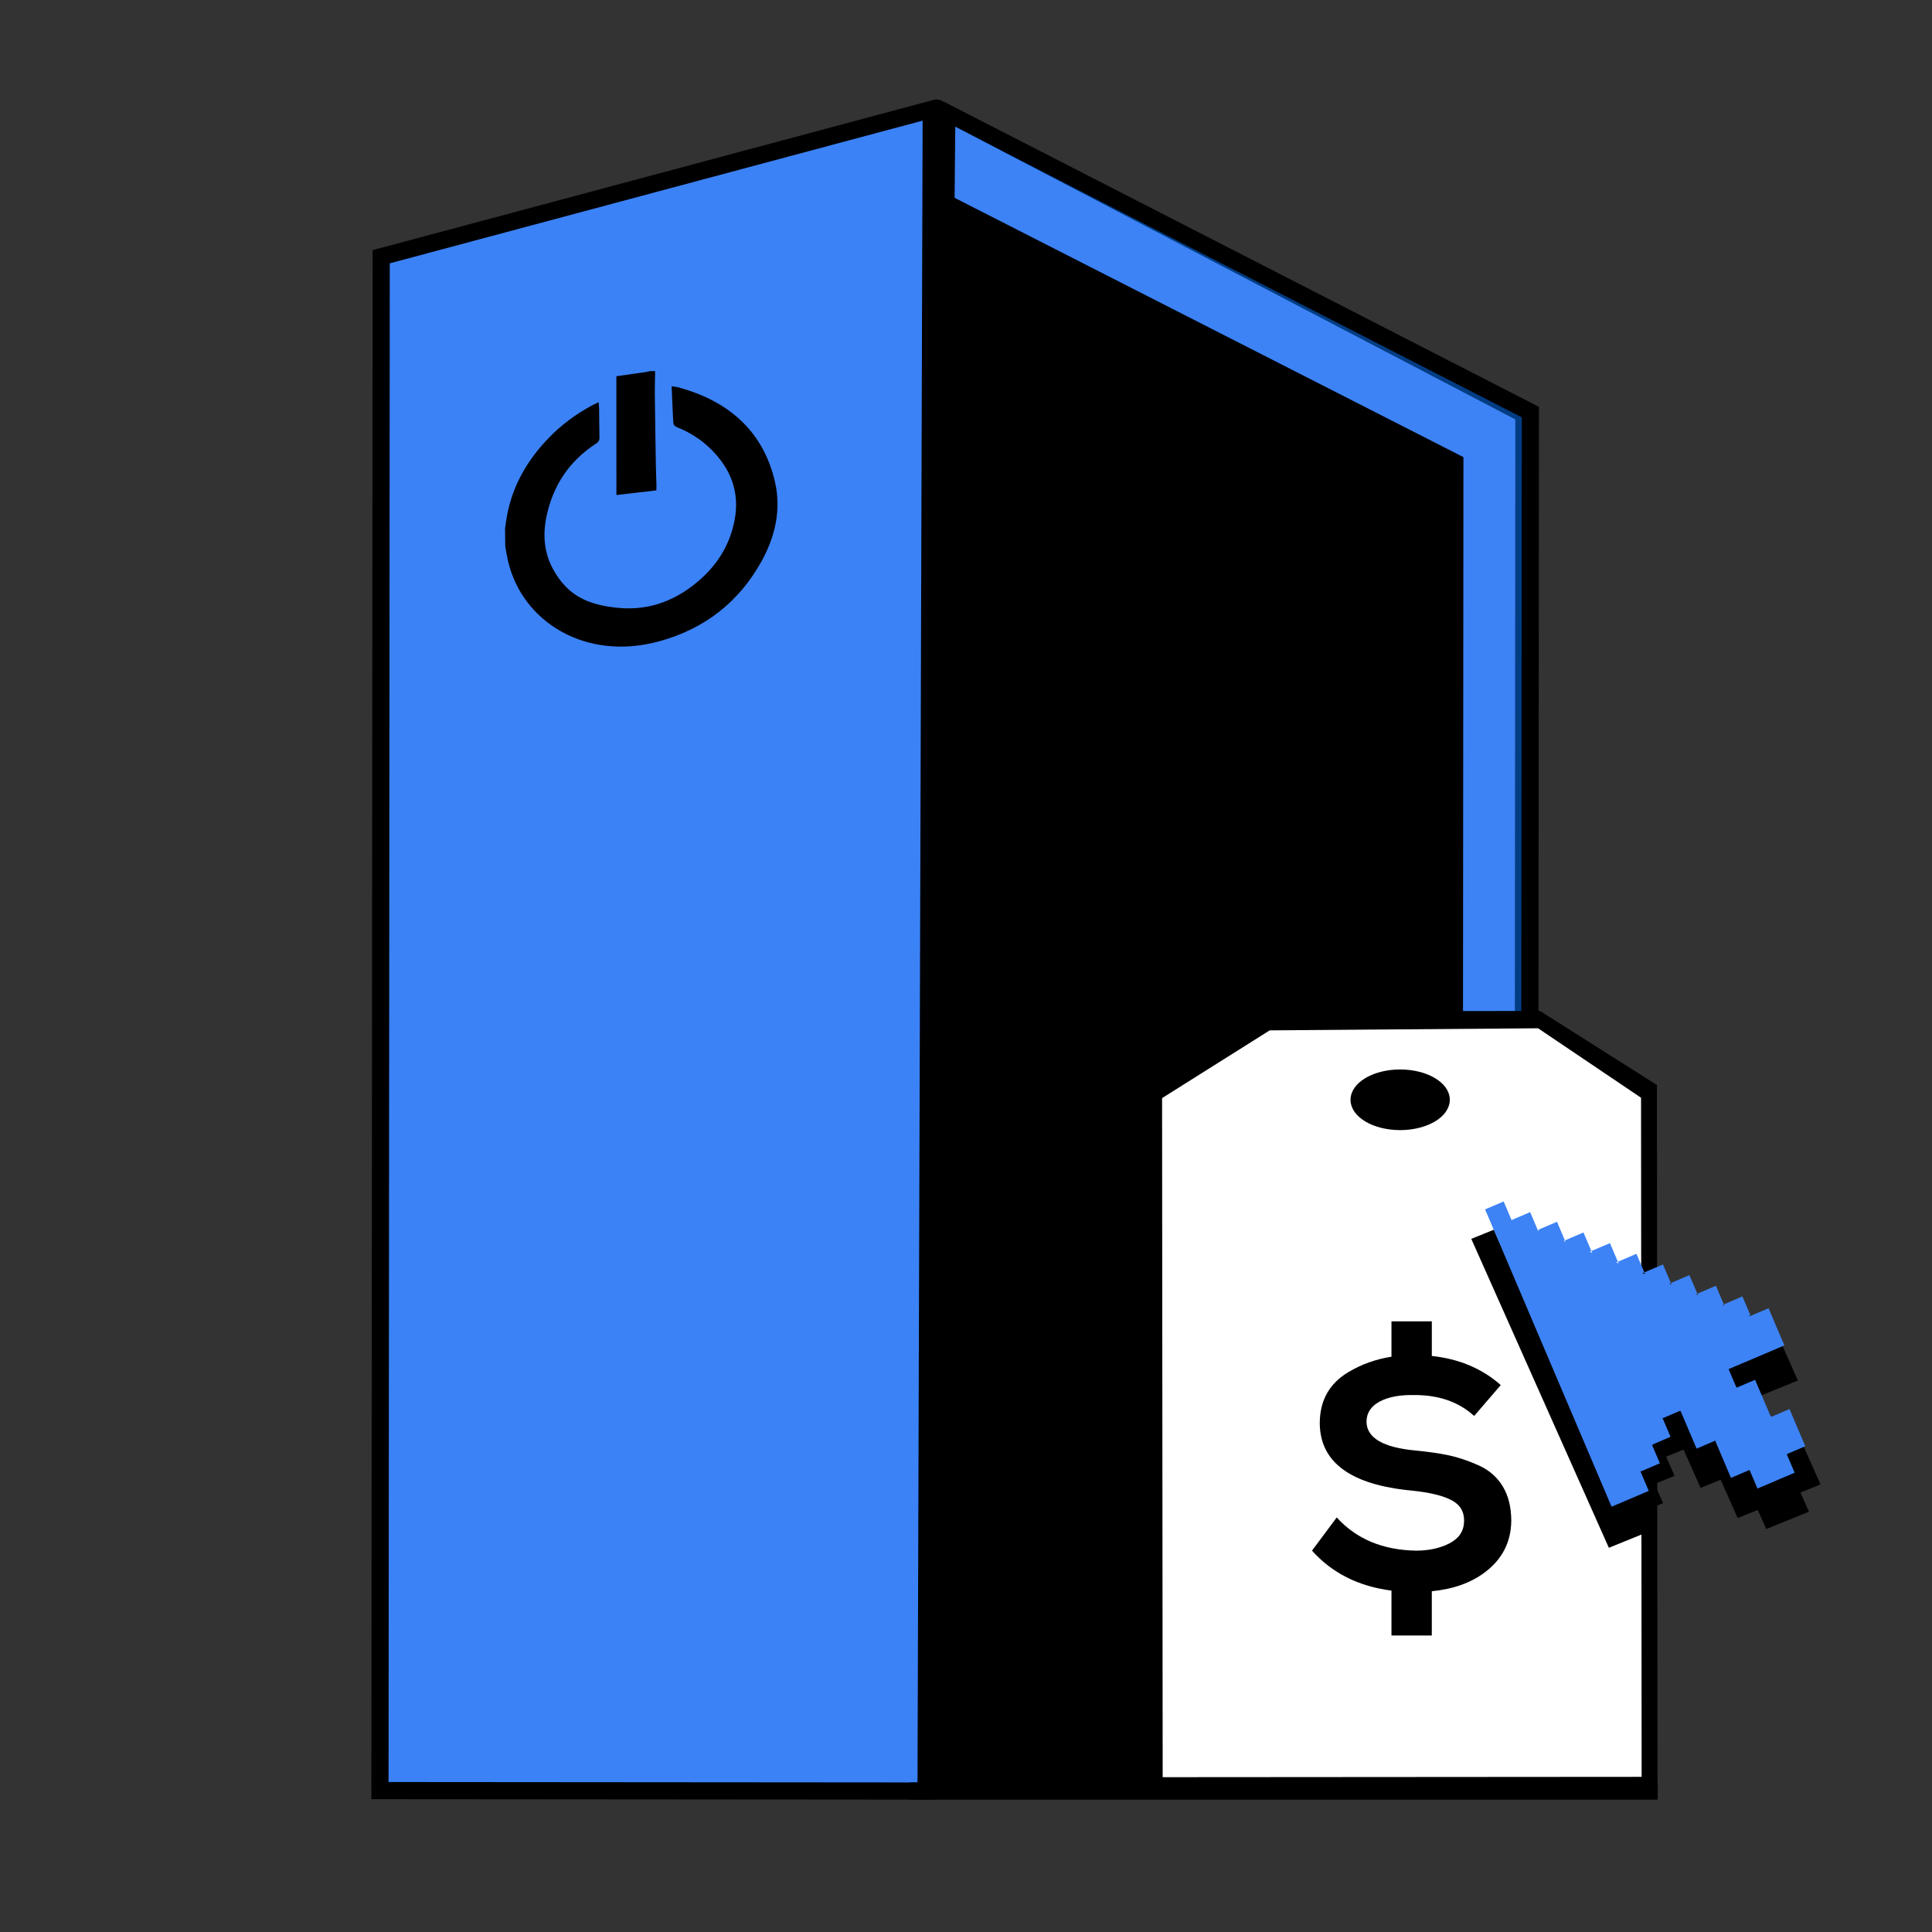 <?xml version="1.0" encoding="utf-8"?>
<!-- Generator: Adobe Illustrator 25.0.0, SVG Export Plug-In . SVG Version: 6.00 Build 0)  -->
<svg version="1.1" id="Layer_1" xmlns="http://www.w3.org/2000/svg" xmlns:xlink="http://www.w3.org/1999/xlink" x="0px" y="0px"
	 viewBox="0 0 900 900" style="enable-background:new 0 0 900 900;" xml:space="preserve">
<rect x="0" y="0" width="900" height="900" fill="#333333" stroke="none"/>
<style type="text/css">
	.st0{fill:none;}
	.st1{fill:#023D84;stroke:#000000;stroke-width:8;stroke-miterlimit:10;}
	.st2{fill:#3d83f6;}
	.st3{fill:url(#SVGID_1_);stroke:#000000;stroke-width:8;stroke-miterlimit:10;}
	.st4{fill:#FFFFFF;stroke:#000000;stroke-width:8;stroke-miterlimit:10;}
	.st5{fill:#288E1A;}
	.st6{fill:#FFFFFF;stroke:#000000;stroke-width:2;stroke-miterlimit:10;}
	.st7{fill:#3d83f6;}
	.st8{fill:none;stroke:#000000;stroke-width:8;stroke-miterlimit:10;}
	.st9{stroke:#000000;stroke-width:2;stroke-miterlimit:10;}
	    .brand-text{
        font-family: 'Arial', sans-serif;
        font-weight: bold;
        font-size: 72px;
        fill: #3d83f6;
    }
</style>
<polygon class="st0" points="844.69,653.4 847,652.46 846.1,650.44 "/>
<g>
	<path d="M709.92,830.91l-276.71-0.22c-0.7,0-1.26-0.54-1.26-1.21l4.26-779.63c0-0.91,1.02-1.48,1.85-1.06l272.97,139.48
		c0.41,0.21,0.67,0.62,0.67,1.06l-0.52,640.37C711.18,830.37,710.62,830.91,709.92,830.91z"/>
	<polygon class="st1" points="443.51,53.83 443.48,85.3 687.15,209.54 686.64,829.89 712.4,829.91 712.91,191.97 	"/>
	<polygon class="st2" points="445,59 444.69,92.15 681.73,212.95 681.23,832.97 705.38,832.99 705.9,195.39 	"/>

		<linearGradient id="SVGID_1_"  x1="295.004" y1="120.119" x2="321.303" y2="805.108" gradientTransform="matrix(1 8.013922e-04 -7.762073e-04 0.969 0.344 24.573)">
		<stop  offset="0.039" style="stop-color:#3B82F6"/>
		<stop  offset="0.114" style="stop-color:#2295F3"/>
		<stop  offset="0.194" style="stop-color:#0FA3F1"/>
		<stop  offset="0.277" style="stop-color:#04ABEF"/>
		<stop  offset="0.365" style="stop-color:#00AEEF"/>
		<stop  offset="0.573" style="stop-color:#06A1E5"/>
		<stop  offset="0.682" style="stop-color:#167CCA"/>
		<stop  offset="0.823" style="stop-color:#2851AB"/>
		<stop  offset="0.934" style="stop-color:#343798"/>
		<stop  offset="1" style="stop-color:#382D91"/>
	</linearGradient>
	<path class="st3" d="M177.58,119.6L177,834.13l254.4,0.2l2.4-781.03c0-0.32,4.86-2.97,2.43-2.97L177.58,119.6z"/>
	<path class="st4" d="M544.22,507.8l0.27,325.43l223.65-0.17l-0.27-325.43l-51.63-32.68l-121.52,0.09L544.22,507.8z M677.38,509.16
		c0.01,7.42-9.83,13.44-21.97,13.45c-12.14,0.01-21.98-6-21.99-13.42c-0.01-7.42,9.83-13.44,21.97-13.45
		C667.53,495.73,677.38,501.74,677.38,509.16z"/>
	<path class="st5" d="M737.01,443.43"/>
	<path class="st6" d="M540.34,510.99l0.28,317.89l225.12-0.16l-0.28-317.89l-48.66-32.82l-125.62,0.98L540.34,510.99z
		 M674.37,512.31c0.01,7.25-9.89,13.13-22.11,13.14c-12.22,0.01-22.13-5.86-22.13-13.11c-0.01-7.25,9.89-13.13,22.11-13.14
		C664.46,499.2,674.37,505.07,674.37,512.31z"/>
	<polygon points="848.06,691.49 839.6,672.5 830.26,676.29 822.31,658.45 812.97,662.24 809.51,654.47 837.53,643.09 829.07,624.09
		819.73,627.89 815.76,618.96 806.41,622.76 802.44,613.84 793.1,617.63 789.13,608.71 779.79,612.51 775.81,603.58 766.47,607.38
		762.5,598.46 753.16,602.26 749.18,593.33 739.84,597.13 735.87,588.21 726.53,592 722.55,583.08 713.21,586.88 709.24,577.95
		699.9,581.75 695.93,572.83 685.38,577.11 749.47,721.02 769.36,712.94 765.39,704.01 774.73,700.22 770.75,691.3 780.09,687.5
		776.12,678.58 784.26,675.27 792.2,693.12 801.54,689.32 809.49,707.17 818.83,703.37 822.81,712.29 842.69,704.21 838.72,695.29
		"/>
	<g>
		<polygon class="st7" points="709.04,576.55 712.69,571.88 725.45,576.52 733.24,580.51 748.26,585.97 755,589 785.75,601.34
			807.51,609.82 825.51,617.52 822.72,625.18 801.71,633.71 800.41,643.64 814.37,648.14 828.38,663.63 833.39,675.27
			830.47,681.72 817.48,685.67 812.38,683.81 801.34,672.86 793.27,666.46 779.68,654.59 774.99,656.35 772.9,670.03 768.5,674.21
			762,692.07 754.77,692.9 704.39,574.06 		"/>
		<g>

				<rect x="717.95" y="571.1" transform="matrix(0.92 -0.392 0.392 0.92 -167.743 328.87)" class="st2" width="9.41" height="9.41"/>

				<rect x="730.29" y="576.08" transform="matrix(0.92 -0.392 0.392 0.92 -168.705 334.1)" class="st2" width="9.41" height="9.41"/>

				<rect x="742.63" y="581.05" transform="matrix(0.92 -0.392 0.392 0.92 -169.668 339.328)" class="st2" width="9.41" height="9.41"/>

				<rect x="754.97" y="586.03" transform="matrix(0.92 -0.392 0.392 0.92 -170.63 344.556)" class="st2" width="9.41" height="9.41"/>

				<rect x="767.31" y="591" transform="matrix(0.92 -0.392 0.392 0.92 -171.592 349.784)" class="st2" width="9.41" height="9.41"/>

				<rect x="779.65" y="595.97" transform="matrix(0.92 -0.392 0.392 0.92 -172.554 355.012)" class="st2" width="9.41" height="9.41"/>

				<rect x="791.99" y="600.95" transform="matrix(0.92 -0.392 0.392 0.92 -173.517 360.24)" class="st2" width="9.41" height="9.41"/>

				<rect x="804.33" y="605.92" transform="matrix(0.92 -0.392 0.392 0.92 -174.479 365.468)" class="st2" width="9.41" height="9.41"/>
			<polygon class="st2" points="815.2,613.11 818.89,621.77 810.23,625.45 801.57,629.14 801.57,629.14 792.91,632.82 796.6,641.48
				800.28,650.13 808.94,646.45 812.62,655.11 816.3,663.76 824.96,660.08 821.28,651.42 817.59,642.77 808.94,646.45
				805.25,637.79 813.91,634.11 822.57,630.43 831.23,626.74 827.54,618.09 823.86,609.43 			"/>
			<polygon class="st2" points="832.33,677.39 840.98,673.71 837.3,665.05 833.62,656.4 824.96,660.08 828.64,668.74 			"/>
			<polygon class="st2" points="802.67,679.79 806.36,688.44 815.01,684.76 811.33,676.1 807.65,667.45 798.99,671.13 			"/>
			<polygon class="st2" points="791.62,653.82 782.97,657.5 786.65,666.16 790.33,674.81 798.99,671.13 795.31,662.47 			"/>

				<rect x="772.09" y="650.31" transform="matrix(0.92 -0.392 0.392 0.92 -194.429 356.39)" class="st2" width="9.41" height="9.41"/>

				<rect x="767.12" y="662.65" transform="matrix(0.92 -0.392 0.392 0.92 -199.657 355.428)" class="st2" width="9.41" height="9.41"/>

				<rect x="762.15" y="674.99" transform="matrix(0.92 -0.392 0.392 0.92 -204.885 354.466)" class="st2" width="9.41" height="9.41"/>
			<polygon class="st2" points="726.24,620.29 722.56,611.63 718.87,602.98 715.19,594.32 711.51,585.66 707.83,577 707.83,577
				707.83,577 716.48,573.32 712.8,564.66 704.14,568.35 700.46,559.69 691.8,563.37 695.49,572.03 699.17,580.69 702.85,589.34
				706.53,598 710.22,606.66 713.9,615.32 717.58,623.97 721.27,632.63 722.75,636.12 724.95,641.29 728.63,649.94 732.32,658.6
				736,667.26 739.68,675.91 743.37,684.57 747.05,693.23 750.73,701.88 759.39,698.2 759.39,698.2 759.39,698.2 768.05,694.52
				764.36,685.86 755.71,689.54 752.02,680.89 748.34,672.23 744.66,663.57 740.97,654.92 737.29,646.26 733.61,637.6
				729.92,628.95 729.92,628.95 729.92,628.95 			"/>
			<polygon class="st2" points="823.67,681.08 815.01,684.76 818.7,693.42 827.35,689.73 827.35,689.73 836.01,686.05
				832.33,677.39 823.67,681.08 			"/>
		</g>
	</g>
	<line class="st8" x1="423.79" y1="834.35" x2="772.22" y2="834.35"/>
	<g>
		<path class="st9" d="M236.27,246.29c0.32-2.1,0.57-4.21,0.97-6.3c2.56-13.39,9.16-24.95,18.89-35.07
			c5.87-6.11,12.64-11.2,20.3-15.26c0.46-0.24,0.94-0.46,1.57-0.77c0.04,0.51,0.09,0.89,0.09,1.27c0.05,4.59,0.07,9.17,0.16,13.76
			c0.02,0.81-0.23,1.3-0.97,1.78c-13.17,8.51-20.68,20.34-23.69,34.73c-1.84,8.8-1.15,17.42,3.31,25.45
			c6.81,12.24,16.46,16.98,31.32,18.31c15.12,1.36,27.87-3.95,38.68-13.54c8.63-7.65,14.09-16.97,16.23-27.88
			c2.61-13.28-1.49-24.64-11.32-34.32c-4.58-4.5-9.97-7.95-16.12-10.39c-0.44-0.18-1.02-0.67-1.04-1.05
			c-0.29-5.25-0.5-10.5-0.73-15.91c0.56,0.08,1.03,0.1,1.47,0.22c24.01,6.42,39.43,20.66,44.66,43.42
			c2.89,12.6,0.14,24.87-6.22,36.33c-10.16,18.29-25.69,30.91-47.12,36.75c-33.44,9.11-62.57-8.73-69.08-36.71
			c-0.51-2.2-0.84-4.44-1.26-6.66C236.33,251.74,236.3,249.01,236.27,246.29z"/>
		<path class="st9" d="M304.18,173.87c-0.05,3.08-0.17,6.16-0.14,9.24c0.12,10.98,0.29,21.97,0.47,32.95
			c0.05,3.31,0.2,6.61,0.3,9.92c0.01,0.48-0.01,0.96-0.02,1.56c-5.49,0.64-10.91,1.27-16.64,1.94c-0.01-17.88-0.01-35.59-0.02-53.34
			c4.34-0.62,8.45-1.2,12.55-1.79c0.82-0.12,1.62-0.32,2.43-0.49C303.47,173.86,303.82,173.86,304.18,173.87z"/>
	</g>
	<path d="M699.11,645.22c-8.67-7.68-19.38-12.2-32.11-13.56v-16.13H648.2v16.48c-7.27,1.14-13.96,3.53-20.06,7.17
		c-8.89,5.3-13.34,13.24-13.34,23.84c0.14,18.22,14.44,28.68,42.9,31.36c8.25,0.85,14.41,2.33,18.46,4.45
		c4.05,2.12,6.01,5.44,5.87,9.96c-0.14,4.52-2.42,7.91-6.83,10.17c-4.41,2.26-9.6,3.39-15.58,3.39
		c-15.51-0.28-27.82-5.44-36.92-15.47l-11.52,15.47c9.37,10.46,21.72,16.66,37.02,18.61v20.92h18.79v-20.62
		c9.94-0.97,18.16-3.89,24.64-8.75c8.11-6.07,12.24-14.06,12.38-23.95c0-6.36-1.32-11.73-3.95-16.11c-2.63-4.38-6.4-7.66-11.31-9.85
		c-4.91-2.19-9.53-3.74-13.87-4.66c-4.34-0.92-9.5-1.66-15.47-2.23c-15.08-1.41-22.69-5.86-22.84-13.35c0-4.1,2.03-7.24,6.08-9.43
		c4.06-2.19,9.5-3.21,16.33-3.07c11.38,0,20.63,3.25,27.74,9.75L699.11,645.22z"/>
</g>
</svg>

